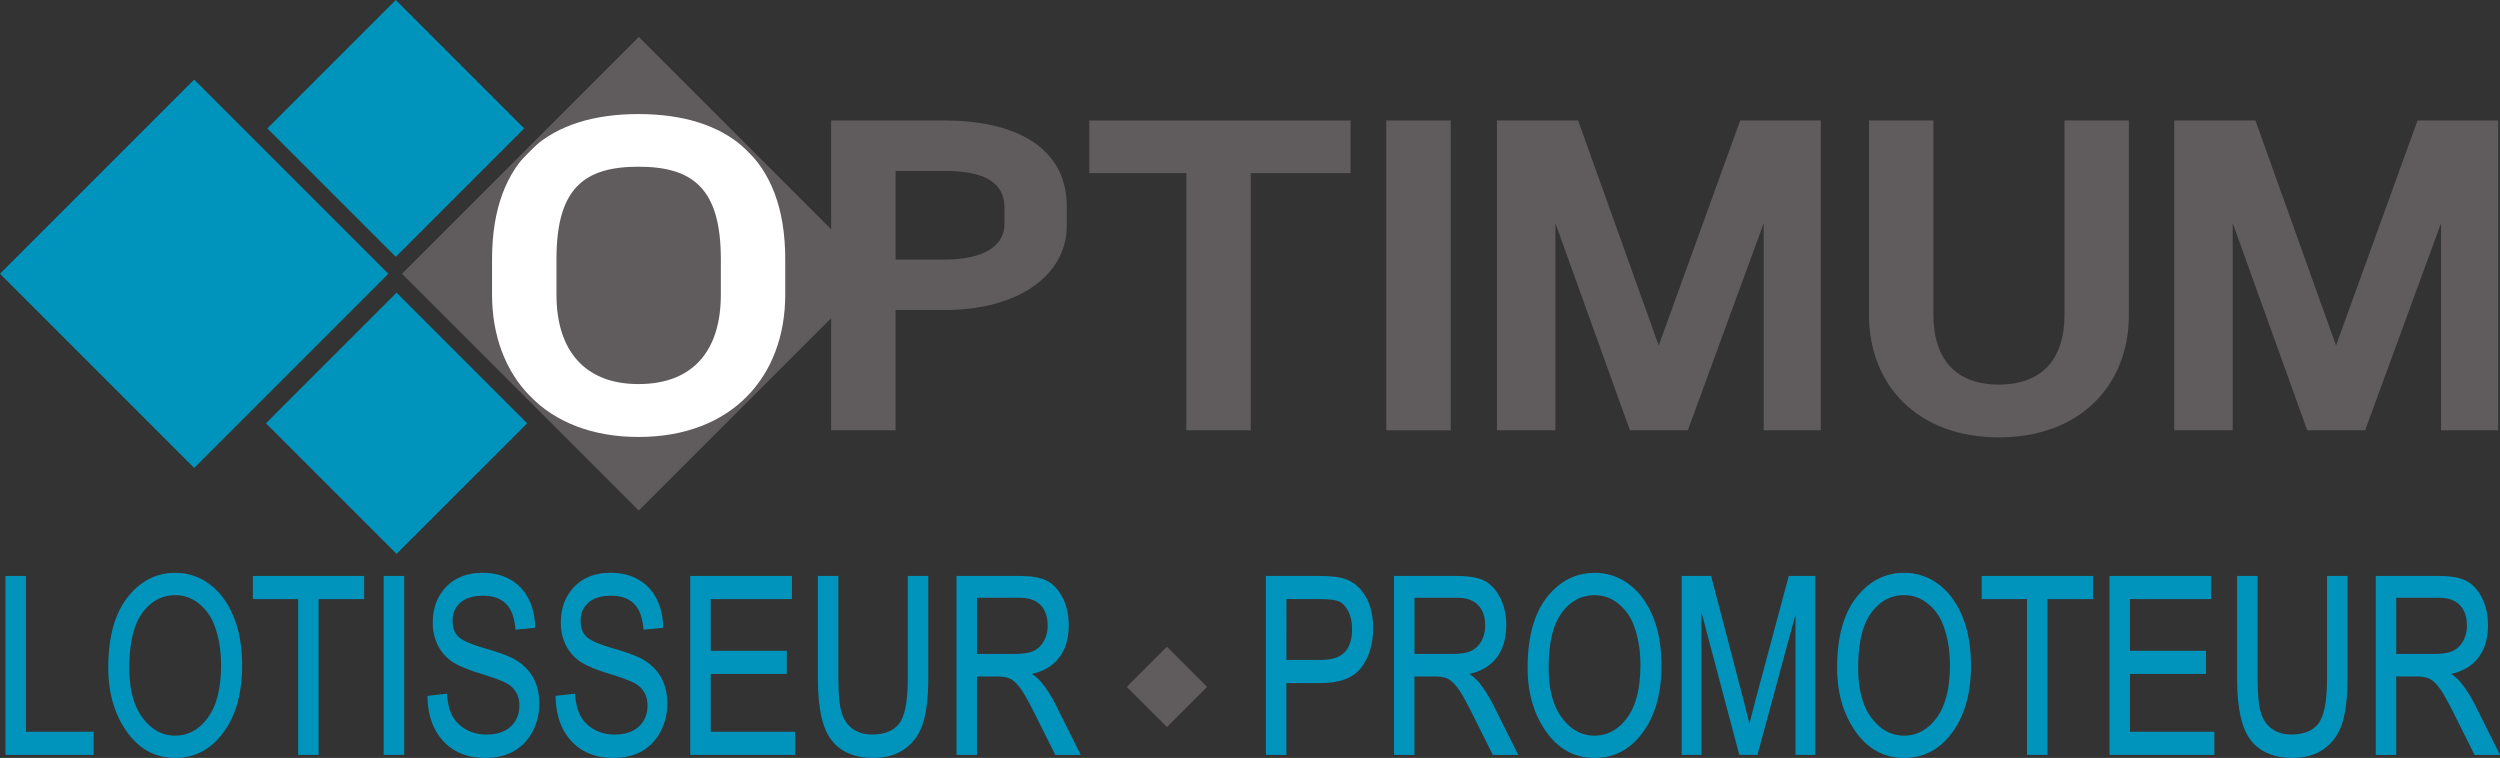 <svg xmlns="http://www.w3.org/2000/svg" viewBox="0 0 3088.76 936.4"><rect x="0" y="0" width="3088.76" height="936.4" fill="#333333" stroke="none"/><defs><style>.cls-1{fill:#605b5d;}.cls-2{fill:#0094bc;}.cls-3{fill:#fff;}.cls-4{fill:none;stroke:#0094bc;stroke-miterlimit:10;stroke-width:2.84px;}</style></defs><g id="Calque_2" data-name="Calque 2"><g id="Calque_1-2" data-name="Calque 1"><rect class="cls-1" x="1406.67" y="813.55" width="70.15" height="70.15" transform="translate(-177.8 1268.02) rotate(-45)"/><rect class="cls-2" x="376.78" y="46.47" width="224.38" height="224.37" transform="translate(31.03 392.22) rotate(-45)"/><rect class="cls-1" x="584.75" y="133.73" width="409.01" height="409" transform="translate(-7.99 657.16) rotate(-45)"/><rect class="cls-2" x="70.26" y="168.6" width="339.27" height="339.26" transform="translate(-168.9 268.71) rotate(-45)"/><polygon class="cls-2" points="489.95 361.58 651.31 522.94 489.94 684.29 328.59 522.94 489.95 361.58"/><path class="cls-3" d="M607.94,320.15c0-126,72.55-179.23,180.88-179.23s181.35,53.16,181.35,179.23v43.91c0,100.76-65.51,175.82-181.35,175.82-115.38,0-180.89-75.06-180.89-175.82Zm282.66,0c0-86.7-34-114.18-101.78-114.18s-101.31,27.4-101.31,114.19v43.91c0,69.45,35.44,110.45,101.31,110.45,66.77,0,101.78-40.54,101.78-110.45Z"/><path class="cls-1" d="M1167.5,148.87c82.19,0,150.52,30.17,150.52,106.34v23.36C1318,341.19,1256.55,383,1167.5,383h-61V531.62h-79.64V148.87Zm73.6,108.33c0-34.71-29.63-45.95-73.6-45.95h-61V320.66h61c45.08,0,73.61-15.23,73.61-44.09Z"/><polygon class="cls-1" points="1668.67 148.87 1668.67 213.91 1545.32 213.91 1545.32 531.62 1465.75 531.62 1465.75 213.91 1345.81 213.91 1345.81 148.87 1668.67 148.87"/><rect class="cls-1" x="1712.73" y="148.86" width="79.65" height="382.75"/><polygon class="cls-1" points="2249.64 148.87 2249.64 531.62 2179.06 531.62 2179.06 275.75 2085.34 531.62 2013.75 531.62 1921.69 275.75 1921.69 531.62 1849.44 531.62 1849.44 148.87 1949.76 148.87 2049.36 426.84 2150.01 148.87 2249.64 148.87"/><path class="cls-1" d="M2630.26,148.8V389c0,86.72-60,151.39-160.8,151.39-100.31,0-160.33-64.67-160.33-151.39V148.8h79.58V389c0,55.4,28.49,86.15,80.75,86.15,52.73,0,81.22-30.75,81.22-86.15V148.8Z"/><polygon class="cls-1" points="3086.47 148.87 3086.47 531.62 3015.89 531.62 3015.89 275.75 2922.16 531.62 2850.58 531.62 2758.52 275.75 2758.52 531.62 2686.27 531.62 2686.27 148.87 2786.59 148.87 2886.19 426.84 2986.84 148.87 3086.47 148.87"/><path class="cls-1" d="M789.26,630.81,496.68,338.23,789.26,45.64l292.58,292.59ZM503.43,338.23,789.26,624.05l285.83-285.82L789.26,52.4Z"/><polygon class="cls-2" points="8.15 931.26 8.15 713 30.62 713 30.62 905.5 114.28 905.5 114.28 931.26 8.15 931.26"/><polygon class="cls-4" points="8.15 931.26 8.15 713 30.62 713 30.62 905.5 114.28 905.5 114.28 931.26 8.15 931.26"/><path class="cls-2" d="M135.19,825q0-55.83,23.32-85.83t58.08-30a68.31,68.31,0,0,1,41,13.4q18.51,13.4,29.33,38.93t10.81,60.82q0,48.54-20.92,79.05Q253.75,935,216.45,935q-37.59,0-60.48-34.54Q135.2,869.18,135.19,825m23.18.37q0,40.38,16.88,62.66t41.06,22.28q24.72,0,41.47-22.5t16.75-66.16q0-28.15-8.62-50.36-6.65-17-20-27.2a47,47,0,0,0-29.18-10.2q-25.44,0-41.9,22.35t-16.46,69.13"/><path class="cls-4" d="M135.19,825q0-55.83,23.32-85.83t58.08-30a68.31,68.31,0,0,1,41,13.4q18.51,13.4,29.33,38.93t10.81,60.82q0,48.54-20.92,79.05Q253.75,935,216.45,935q-37.59,0-60.48-34.54Q135.2,869.18,135.19,825Zm23.18.37q0,40.38,16.88,62.66t41.06,22.28q24.72,0,41.47-22.5t16.75-66.16q0-28.15-8.62-50.36-6.65-17-20-27.2a47,47,0,0,0-29.18-10.2q-25.44,0-41.9,22.35T158.37,825.33Z"/><polygon class="cls-2" points="369.78 931.26 369.78 738.76 313.82 738.76 313.82 713 448.49 713 448.49 738.76 392.25 738.76 392.25 931.26 369.78 931.26"/><polygon class="cls-4" points="369.78 931.26 369.78 738.76 313.82 738.76 313.82 713 448.49 713 448.49 738.76 392.25 738.76 392.25 931.26 369.78 931.26"/><rect class="cls-2" x="475.48" y="713" width="22.47" height="218.26"/><rect class="cls-4" x="475.48" y="713" width="22.47" height="218.26"/><path class="cls-2" d="M529.61,861l21.2-2.38q1.7,18,7.7,28.06a44.06,44.06,0,0,0,17.17,16.15,51.55,51.55,0,0,0,25.15,6.11q20.07,0,31.16-10.33t11.1-26.82a34.08,34.08,0,0,0-4-16.86,31.07,31.07,0,0,0-12.15-11.81q-8.13-4.61-35.12-13-24-7.51-34.2-15.11a51.79,51.79,0,0,1-15.83-19.28,59.89,59.89,0,0,1-5.65-26.42q0-26.5,16.25-43.33t43.81-16.82q18.93,0,33.14,7.89a54.53,54.53,0,0,1,22,22.63q7.85,14.75,8.41,34.69l-21.62,2.08q-1.7-21.28-12.08-31.56t-29.18-10.27q-19.08,0-29.12,9t-10,23.29q0,13.26,7.35,20.54t33.06,14.77q25.14,7.34,35.31,12.72,15.54,8.37,23.47,22t7.93,32.5a70.47,70.47,0,0,1-8.34,34.13A57.56,57.56,0,0,1,633.83,927q-14.34,8-34.55,8-31.51,0-50.24-20t-19.43-54"/><path class="cls-4" d="M529.61,861l21.2-2.38q1.7,18,7.7,28.06a44.06,44.06,0,0,0,17.17,16.15,51.55,51.55,0,0,0,25.15,6.11q20.07,0,31.16-10.33t11.1-26.82a34.08,34.08,0,0,0-4-16.86,31.07,31.07,0,0,0-12.15-11.81q-8.13-4.61-35.12-13-24-7.51-34.2-15.11a51.79,51.79,0,0,1-15.83-19.28,59.89,59.89,0,0,1-5.65-26.42q0-26.5,16.25-43.33t43.81-16.82q18.93,0,33.14,7.89a54.53,54.53,0,0,1,22,22.63q7.85,14.75,8.41,34.69l-21.62,2.08q-1.7-21.28-12.08-31.56t-29.18-10.27q-19.08,0-29.12,9t-10,23.29q0,13.26,7.35,20.54t33.06,14.77q25.14,7.34,35.31,12.72,15.54,8.37,23.47,22t7.93,32.5a70.47,70.47,0,0,1-8.34,34.13A57.56,57.56,0,0,1,633.83,927q-14.34,8-34.55,8-31.51,0-50.24-20T529.61,861Z"/><path class="cls-2" d="M687.88,861l21.2-2.38q1.7,18,7.7,28.06A44.2,44.2,0,0,0,734,902.82a51.59,51.59,0,0,0,25.16,6.11q20.07,0,31.16-10.33t11.09-26.82a34.08,34.08,0,0,0-4-16.86,31,31,0,0,0-12.16-11.81q-8.13-4.61-35.12-13-24-7.51-34.19-15.11A51.6,51.6,0,0,1,700,795.7a59.89,59.89,0,0,1-5.65-26.42q0-26.5,16.25-43.33t43.81-16.82q18.93,0,33.13,7.89a54.61,54.61,0,0,1,22,22.63q7.85,14.75,8.41,34.69l-21.62,2.08q-1.7-21.28-12.09-31.56t-29.18-10.27q-19.08,0-29.11,9t-10,23.29q0,13.26,7.35,20.54t33,14.77q25.14,7.34,35.32,12.72,15.54,8.37,23.46,22t7.94,32.5a70.47,70.47,0,0,1-8.34,34.13A57.56,57.56,0,0,1,792.11,927q-14.36,8-34.56,8-31.51,0-50.23-20t-19.44-54"/><path class="cls-4" d="M687.88,861l21.2-2.38q1.7,18,7.7,28.06A44.2,44.2,0,0,0,734,902.82a51.59,51.59,0,0,0,25.16,6.11q20.07,0,31.16-10.33t11.09-26.82a34.08,34.08,0,0,0-4-16.86,31,31,0,0,0-12.16-11.81q-8.13-4.61-35.12-13-24-7.51-34.19-15.11A51.6,51.6,0,0,1,700,795.7a59.89,59.89,0,0,1-5.65-26.42q0-26.5,16.25-43.33t43.81-16.82q18.93,0,33.13,7.89a54.61,54.61,0,0,1,22,22.63q7.85,14.75,8.41,34.69l-21.62,2.08q-1.7-21.28-12.09-31.56t-29.18-10.27q-19.08,0-29.11,9t-10,23.29q0,13.26,7.35,20.54t33,14.77q25.14,7.34,35.32,12.72,15.54,8.37,23.46,22t7.94,32.5a70.47,70.47,0,0,1-8.34,34.13A57.56,57.56,0,0,1,792.11,927q-14.36,8-34.56,8-31.51,0-50.23-20T687.88,861Z"/><polygon class="cls-2" points="854.22 931.26 854.22 713 977.02 713 977.02 738.76 876.69 738.76 876.69 805.46 970.66 805.46 970.66 831.21 876.69 831.21 876.69 905.5 980.98 905.5 980.98 931.26 854.22 931.26"/><polygon class="cls-4" points="854.22 931.26 854.22 713 977.02 713 977.02 738.76 876.69 738.76 876.69 805.46 970.66 805.46 970.66 831.21 876.69 831.21 876.69 905.5 980.98 905.5 980.98 931.26 854.22 931.26"/><path class="cls-2" d="M1123,713h22.47V839.1q0,31.71-5.86,52t-21.31,32.09Q1102.84,935,1079,935q-33.6,0-50.32-21.14t-16.73-74.74V713h22.47V839q0,29.64,4.38,42.88T1053.12,902q10,6.93,24.24,6.93,24,0,34.83-14.3T1123,839Z"/><path class="cls-4" d="M1123,713h22.47V839.1q0,31.71-5.86,52t-21.31,32.09Q1102.84,935,1079,935q-33.6,0-50.32-21.14t-16.73-74.74V713h22.47V839q0,29.64,4.38,42.88T1053.12,902q10,6.93,24.24,6.93,24,0,34.83-14.3T1123,839Z"/><path class="cls-2" d="M1183.2,931.26V713h75.33q23.6,0,34.83,6.1t18.44,20.31q7.21,14.21,7.21,33,0,24.69-12.22,40t-35.55,19.49q9.48,6,14.42,12.14a152.81,152.81,0,0,1,17.66,27.84l29.68,59.4h-28.26l-22.66-45.38q-13.17-26.64-19.87-35.88t-13-12.45q-6.29-3.21-17.57-3.21h-26v96.92Zm22.47-121.93H1254q15.82,0,24-4a29.71,29.71,0,0,0,13-12.66,40.66,40.66,0,0,0,4.8-20.1q0-16.51-9.18-26t-27.28-9.45h-53.7Z"/><path class="cls-4" d="M1183.2,931.26V713h75.33q23.6,0,34.83,6.1t18.44,20.31q7.21,14.21,7.21,33,0,24.69-12.22,40t-35.55,19.49q9.48,6,14.42,12.14a152.81,152.81,0,0,1,17.66,27.84l29.68,59.4h-28.26l-22.66-45.38q-13.17-26.64-19.87-35.88t-13-12.45q-6.29-3.21-17.57-3.21h-26v96.92Zm22.47-121.93H1254q15.82,0,24-4a29.71,29.71,0,0,0,13-12.66,40.66,40.66,0,0,0,4.8-20.1q0-16.51-9.18-26t-27.28-9.45h-53.7Z"/><path class="cls-2" d="M1565.47,931.26V713h64q22.62,0,33.36,4.17,14.69,5.66,23.46,21t8.76,37.67q0,29.48-14.28,48.09t-49.32,18.61h-43.52v88.73Zm22.47-114.49h44q20.77,0,30.38-9.9t9.61-29.85q0-12.94-4.73-22.18t-11.45-12.66q-6.72-3.42-24.24-3.42h-43.52Z"/><path class="cls-4" d="M1565.47,931.26V713h64q22.62,0,33.36,4.17,14.69,5.66,23.46,21t8.76,37.67q0,29.48-14.28,48.09t-49.32,18.61h-43.52v88.73Zm22.47-114.49h44q20.77,0,30.38-9.9t9.61-29.85q0-12.94-4.73-22.18t-11.45-12.66q-6.72-3.42-24.24-3.42h-43.52Z"/><path class="cls-2" d="M1723.74,931.26V713h75.33q23.6,0,34.83,6.1t18.44,20.31q7.22,14.21,7.21,33,0,24.69-12.22,40t-35.54,19.49q9.46,6,14.41,12.14a152.81,152.81,0,0,1,17.66,27.84l29.68,59.4h-28.26l-22.66-45.38q-13.17-26.64-19.87-35.88t-13-12.45q-6.27-3.21-17.57-3.21h-26v96.92Zm22.47-121.93h48.33q15.82,0,24-4a29.71,29.71,0,0,0,13-12.66,40.66,40.66,0,0,0,4.8-20.1q0-16.51-9.18-26t-27.28-9.45h-53.7Z"/><path class="cls-4" d="M1723.74,931.26V713h75.33q23.6,0,34.83,6.1t18.44,20.31q7.22,14.21,7.21,33,0,24.69-12.22,40t-35.54,19.49q9.46,6,14.41,12.14a152.81,152.81,0,0,1,17.66,27.84l29.68,59.4h-28.26l-22.66-45.38q-13.17-26.64-19.87-35.88t-13-12.45q-6.27-3.21-17.57-3.21h-26v96.92Zm22.47-121.93h48.33q15.82,0,24-4a29.71,29.71,0,0,0,13-12.66,40.66,40.66,0,0,0,4.8-20.1q0-16.51-9.18-26t-27.28-9.45h-53.7Z"/><path class="cls-2" d="M1888.8,825q0-55.83,23.32-85.83t58.08-30a68.31,68.31,0,0,1,41,13.4q18.52,13.4,29.33,38.93t10.81,60.82q0,48.54-20.92,79.05-23,33.66-60.34,33.65-37.59,0-60.48-34.54-20.77-31.26-20.78-75.48m23.18.37q0,40.38,16.89,62.66t41.05,22.28q24.74,0,41.48-22.5t16.74-66.16q0-28.15-8.62-50.36a61.64,61.64,0,0,0-20-27.2,47.08,47.08,0,0,0-29.19-10.2q-25.42,0-41.9,22.35T1912,825.33"/><path class="cls-4" d="M1888.8,825q0-55.83,23.32-85.83t58.08-30a68.31,68.31,0,0,1,41,13.4q18.52,13.4,29.33,38.93t10.81,60.82q0,48.54-20.92,79.05-23,33.66-60.34,33.65-37.59,0-60.48-34.54Q1888.81,869.18,1888.8,825Zm23.18.37q0,40.38,16.89,62.66t41.05,22.28q24.74,0,41.48-22.5t16.74-66.16q0-28.15-8.62-50.36a61.64,61.64,0,0,0-20-27.2,47.08,47.08,0,0,0-29.19-10.2q-25.42,0-41.9,22.35T1912,825.33Z"/><path class="cls-2" d="M2079.16,931.26V713H2113l40.32,154.54,8.06,32.3q3-12.06,9.06-35L2211.14,713h30.25V931.26h-21.62V748.72l-49.54,182.54H2150l-49.25-185.68V931.26Z"/><path class="cls-4" d="M2079.16,931.26V713H2113l40.32,154.54,8.06,32.3q3-12.06,9.06-35L2211.14,713h30.25V931.26h-21.62V748.72l-49.54,182.54H2150l-49.25-185.68V931.26Z"/><path class="cls-2" d="M2271.21,825q0-55.83,23.32-85.83t58.08-30a68.31,68.31,0,0,1,41,13.4q18.51,13.4,29.32,38.93t10.81,60.82q0,48.54-20.91,79.05-23,33.66-60.34,33.65-37.6,0-60.49-34.54-20.78-31.26-20.77-75.48m23.17.37q0,40.38,16.89,62.66t41.06,22.28q24.72,0,41.47-22.5t16.75-66.16q0-28.15-8.62-50.36a61.66,61.66,0,0,0-20-27.2,47,47,0,0,0-29.18-10.2q-25.44,0-41.9,22.35t-16.47,69.13"/><path class="cls-4" d="M2271.21,825q0-55.83,23.32-85.83t58.08-30a68.31,68.31,0,0,1,41,13.4q18.51,13.4,29.32,38.93t10.81,60.82q0,48.54-20.91,79.05-23,33.66-60.34,33.65-37.6,0-60.49-34.54Q2271.21,869.18,2271.21,825Zm23.17.37q0,40.38,16.89,62.66t41.06,22.28q24.72,0,41.47-22.5t16.75-66.16q0-28.15-8.62-50.36a61.66,61.66,0,0,0-20-27.2,47,47,0,0,0-29.18-10.2q-25.44,0-41.9,22.35T2294.38,825.33Z"/><polygon class="cls-2" points="2505.8 931.26 2505.8 738.76 2449.83 738.76 2449.83 713 2584.51 713 2584.51 738.76 2528.27 738.76 2528.27 931.26 2505.8 931.26"/><polygon class="cls-4" points="2505.8 931.26 2505.8 738.76 2449.83 738.76 2449.83 713 2584.51 713 2584.51 738.76 2528.27 738.76 2528.27 931.26 2505.8 931.26"/><polygon class="cls-2" points="2607.69 931.26 2607.69 713 2730.49 713 2730.49 738.76 2630.16 738.76 2630.16 805.46 2724.13 805.46 2724.13 831.21 2630.16 831.21 2630.16 905.5 2734.45 905.5 2734.45 931.26 2607.69 931.26"/><polygon class="cls-4" points="2607.69 931.26 2607.69 713 2730.49 713 2730.49 738.76 2630.16 738.76 2630.16 805.46 2724.13 805.46 2724.13 831.21 2630.16 831.21 2630.16 905.5 2734.45 905.5 2734.45 931.26 2607.69 931.26"/><path class="cls-2" d="M2876.47,713h22.47V839.1q0,31.71-5.86,52t-21.31,32.09Q2856.31,935,2832.45,935q-33.6,0-50.32-21.14T2765.4,839.1V713h22.47V839q0,29.64,4.38,42.88T2806.59,902q10,6.93,24.24,6.93,24,0,34.83-14.3T2876.47,839Z"/><path class="cls-4" d="M2876.47,713h22.47V839.1q0,31.71-5.86,52t-21.31,32.09Q2856.31,935,2832.45,935q-33.6,0-50.32-21.14T2765.4,839.1V713h22.47V839q0,29.64,4.38,42.88T2806.59,902q10,6.93,24.24,6.93,24,0,34.83-14.3T2876.47,839Z"/><path class="cls-2" d="M2936.67,931.26V713H3012q23.6,0,34.83,6.1t18.44,20.31q7.21,14.21,7.21,33,0,24.69-12.22,40t-35.54,19.49q9.47,6,14.41,12.14a152.81,152.81,0,0,1,17.66,27.84l29.68,59.4h-28.26l-22.66-45.38q-13.17-26.64-19.87-35.88t-13-12.45q-6.27-3.21-17.57-3.21h-26v96.92Zm22.47-121.93h48.33q15.83,0,24-4a29.71,29.71,0,0,0,13-12.66,40.66,40.66,0,0,0,4.8-20.1q0-16.51-9.18-26t-27.28-9.45h-53.7Z"/><path class="cls-4" d="M2936.67,931.26V713H3012q23.6,0,34.83,6.1t18.44,20.31q7.21,14.21,7.21,33,0,24.69-12.22,40t-35.54,19.49q9.47,6,14.41,12.14a152.81,152.81,0,0,1,17.66,27.84l29.68,59.4h-28.26l-22.66-45.38q-13.17-26.64-19.87-35.88t-13-12.45q-6.27-3.21-17.57-3.21h-26v96.92Zm22.47-121.93h48.33q15.83,0,24-4a29.71,29.71,0,0,0,13-12.66,40.66,40.66,0,0,0,4.8-20.1q0-16.51-9.18-26t-27.28-9.45h-53.7Z"/></g></g></svg>